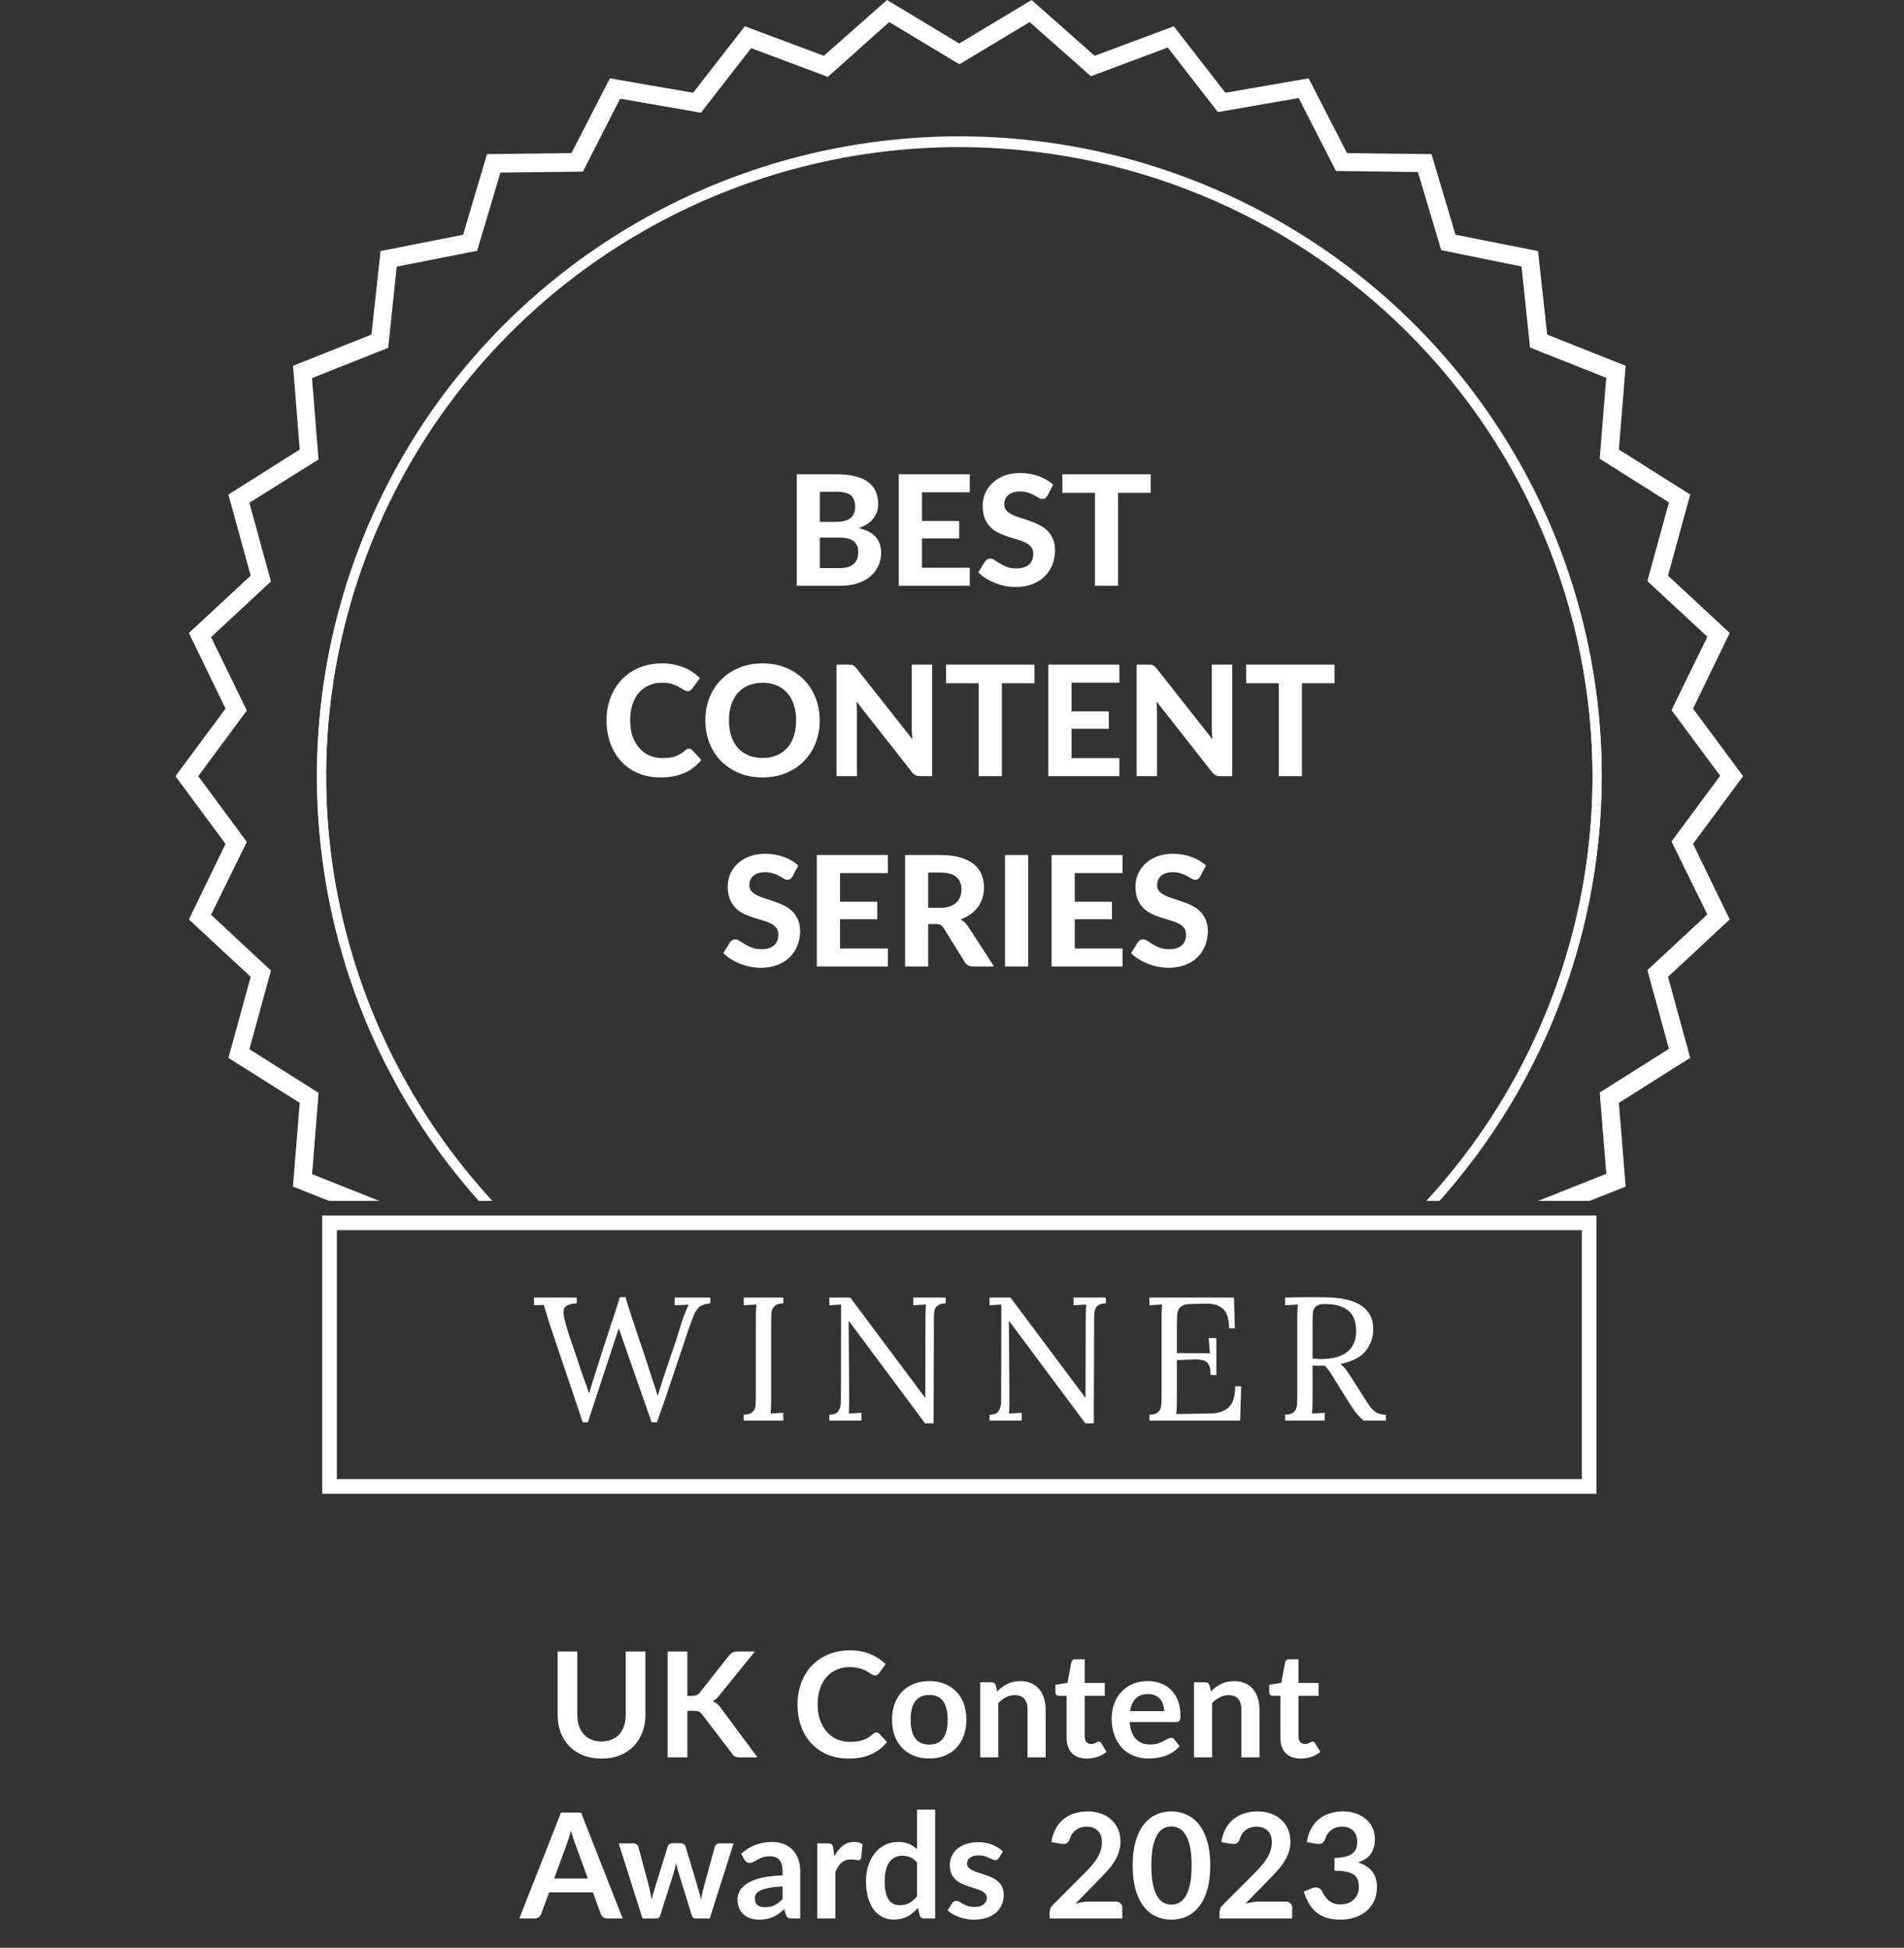 <svg width="130" height="133" viewBox="0 0 130 133" fill="none" xmlns="http://www.w3.org/2000/svg">
<rect x="0" y="0" width="130" height="133" fill="#333333" stroke="none"/>
<g clip-path="url(#clip0_3716_263)">
<path d="M70.44 106L65.501 103.036L60.569 106L56.256 102.189L50.861 104.207L47.33 99.667L41.647 100.657L39.024 95.544L33.259 95.476L31.619 89.977L25.985 88.856L25.359 83.152L20.001 81.022L20.464 75.306L15.595 72.236L17.116 66.7L12.897 62.783L15.4 57.621L11.977 53L15.4 48.386L12.897 43.223L17.116 39.306L15.595 33.77L20.464 30.694L20.008 24.977L25.359 22.848L25.985 17.144L31.619 16.029L33.253 10.524L39.018 10.456L41.64 5.349L47.324 6.333L50.854 1.793L56.25 3.811L60.563 0L65.495 2.97L70.434 0L74.741 3.811L80.142 1.793L83.667 6.333L89.35 5.349L91.973 10.456L97.738 10.524L99.378 16.029L105.012 17.144L105.638 22.848L110.996 24.977L110.532 30.694L115.402 33.77L113.888 39.306L118.1 43.223L115.596 48.386L119.014 53L115.596 57.621L118.1 62.783L113.888 66.7L115.402 72.236L110.532 75.306L110.996 81.022L105.638 83.152L105.012 88.856L99.378 89.977L97.738 95.476L91.973 95.544L89.35 100.657L83.667 99.667L80.142 104.207L74.741 102.189L70.44 106ZM65.501 101.579L70.296 104.462L74.478 100.726L79.723 102.687L83.147 98.278L88.662 99.237L91.209 94.255L96.805 94.187L98.395 88.844L103.891 87.76L104.473 82.218L109.675 80.151L109.224 74.602L113.95 71.619L112.479 66.245L116.573 62.441L114.125 57.459L117.449 52.975L114.125 48.492L116.573 43.479L112.479 39.68L113.95 34.306L109.224 31.323L109.669 25.799L104.467 23.732L103.885 18.196L98.401 17.081L96.812 11.745L91.216 11.676L88.668 6.694L83.153 7.653L79.729 3.244L74.484 5.206L70.303 1.507L65.508 4.39L60.713 1.507L56.525 5.25L51.286 3.288L47.856 7.697L42.341 6.738L39.8 11.72L34.166 11.782L32.577 17.125L27.087 18.208L26.505 23.751L21.303 25.818L21.748 31.373L17.028 34.331L18.499 39.705L14.411 43.504L16.853 48.516L13.535 53L16.853 57.484L14.411 62.465L18.499 66.27L17.028 71.644L21.754 74.627L21.309 80.176L26.505 82.243L27.087 87.785L32.583 88.869L34.173 94.212L39.769 94.28L42.316 99.262L47.831 98.303L51.261 102.712L56.5 100.75L60.682 104.487L65.501 101.579Z" fill="white"/>
<path d="M65.501 96.578C56.826 96.578 48.346 94.019 41.133 89.224C33.92 84.429 28.298 77.614 24.979 69.641C21.659 61.667 20.791 52.893 22.484 44.429C24.177 35.965 28.355 28.19 34.489 22.088C40.624 15.985 48.44 11.83 56.948 10.147C65.457 8.464 74.276 9.329 82.29 12.633C90.304 15.936 97.154 21.53 101.973 28.706C106.791 35.883 109.363 44.32 109.361 52.95C109.346 64.517 104.72 75.607 96.498 83.785C88.276 91.964 77.128 96.565 65.501 96.578V96.578ZM65.501 9.939C56.95 9.939 48.591 12.461 41.481 17.187C34.371 21.913 28.83 28.631 25.558 36.49C22.285 44.35 21.429 52.998 23.097 61.341C24.765 69.685 28.883 77.349 34.93 83.364C40.976 89.379 48.68 93.475 57.066 95.135C65.453 96.795 74.146 95.943 82.046 92.688C89.946 89.432 96.698 83.919 101.449 76.846C106.2 69.773 108.735 61.457 108.735 52.95C108.722 41.547 104.163 30.614 96.058 22.551C87.953 14.488 76.963 9.952 65.501 9.939V9.939Z" fill="white"/>
<path d="M65.501 96.684C56.826 96.684 48.346 94.125 41.133 89.33C33.92 84.535 28.298 77.72 24.979 69.746C21.659 61.773 20.791 52.999 22.484 44.535C24.177 36.071 28.355 28.296 34.489 22.194C40.624 16.091 48.44 11.936 56.948 10.253C65.457 8.57 74.276 9.435 82.29 12.739C90.304 16.042 97.154 21.636 101.973 28.812C106.791 35.989 109.363 44.426 109.361 53.056C109.346 64.623 104.72 75.713 96.498 83.891C88.276 92.07 77.128 96.671 65.501 96.684V96.684ZM65.501 10.044C56.95 10.044 48.591 12.567 41.481 17.293C34.371 22.019 28.83 28.737 25.558 36.596C22.285 44.456 21.429 53.104 23.097 61.447C24.765 69.791 28.883 77.454 34.93 83.47C40.976 89.485 48.68 93.582 57.066 95.241C65.453 96.901 74.146 96.049 82.046 92.793C89.946 89.538 96.698 84.025 101.449 76.952C106.2 69.879 108.735 61.563 108.735 53.056C108.722 41.653 104.163 30.72 96.058 22.657C87.953 14.594 76.963 10.058 65.501 10.044Z" fill="white"/>
</g>
<path d="M57.325 38.792C57.577 38.792 57.784 38.763 57.945 38.703C58.109 38.64 58.24 38.558 58.339 38.456C58.437 38.355 58.505 38.239 58.543 38.11C58.582 37.977 58.601 37.84 58.601 37.7C58.601 37.547 58.578 37.408 58.533 37.286C58.487 37.163 58.414 37.06 58.312 36.976C58.211 36.889 58.078 36.822 57.913 36.776C57.752 36.731 57.553 36.708 57.315 36.708H55.976V38.792H57.325ZM55.976 33.579V35.637H57.01C57.231 35.637 57.427 35.62 57.598 35.585C57.77 35.546 57.913 35.487 58.029 35.406C58.144 35.326 58.232 35.221 58.291 35.091C58.354 34.958 58.386 34.799 58.386 34.614C58.386 34.425 58.359 34.264 58.307 34.13C58.258 33.998 58.181 33.891 58.076 33.81C57.971 33.73 57.838 33.672 57.677 33.637C57.516 33.599 57.325 33.579 57.105 33.579H55.976ZM57.105 32.382C57.616 32.382 58.051 32.431 58.412 32.529C58.776 32.624 59.072 32.76 59.299 32.939C59.53 33.114 59.698 33.327 59.803 33.579C59.908 33.831 59.961 34.113 59.961 34.425C59.961 34.599 59.934 34.767 59.882 34.928C59.833 35.09 59.754 35.242 59.646 35.385C59.541 35.525 59.404 35.653 59.236 35.769C59.068 35.884 58.869 35.982 58.638 36.062C59.156 36.185 59.539 36.385 59.788 36.661C60.036 36.938 60.16 37.296 60.16 37.737C60.16 38.059 60.097 38.358 59.971 38.635C59.849 38.911 59.669 39.151 59.431 39.354C59.193 39.557 58.898 39.717 58.548 39.832C58.202 39.944 57.803 40 57.352 40H54.401V32.382H57.105ZM62.949 33.616V35.574H65.49V36.766H62.949V38.766H66.214V40H61.363V32.382H66.214V33.616H62.949ZM71.519 33.842C71.47 33.922 71.419 33.982 71.367 34.02C71.318 34.055 71.253 34.073 71.173 34.073C71.096 34.073 71.012 34.047 70.921 33.994C70.833 33.938 70.73 33.879 70.611 33.816C70.492 33.752 70.356 33.695 70.201 33.642C70.047 33.586 69.867 33.558 69.661 33.558C69.297 33.558 69.024 33.641 68.842 33.805C68.66 33.966 68.569 34.178 68.569 34.44C68.569 34.608 68.618 34.748 68.716 34.86C68.817 34.969 68.948 35.063 69.109 35.144C69.274 35.224 69.46 35.296 69.666 35.359C69.873 35.422 70.084 35.492 70.301 35.569C70.518 35.642 70.73 35.73 70.936 35.831C71.143 35.933 71.327 36.061 71.488 36.215C71.652 36.369 71.784 36.558 71.882 36.782C71.983 37.002 72.034 37.272 72.034 37.59C72.034 37.937 71.972 38.262 71.85 38.567C71.731 38.868 71.558 39.132 71.33 39.359C71.103 39.584 70.821 39.76 70.485 39.89C70.153 40.019 69.775 40.084 69.351 40.084C69.109 40.084 68.868 40.059 68.626 40.011C68.388 39.962 68.157 39.893 67.933 39.806C67.713 39.718 67.505 39.613 67.309 39.491C67.113 39.368 66.941 39.232 66.794 39.081L67.256 38.336C67.295 38.28 67.346 38.234 67.409 38.199C67.472 38.161 67.538 38.142 67.608 38.142C67.703 38.142 67.802 38.176 67.907 38.246C68.012 38.316 68.133 38.394 68.269 38.477C68.406 38.562 68.564 38.639 68.742 38.709C68.924 38.779 69.141 38.813 69.393 38.813C69.76 38.813 70.044 38.73 70.243 38.562C70.447 38.394 70.548 38.143 70.548 37.811C70.548 37.618 70.497 37.462 70.396 37.343C70.298 37.224 70.168 37.125 70.007 37.044C69.846 36.964 69.662 36.895 69.456 36.84C69.249 36.78 69.038 36.715 68.821 36.645C68.604 36.575 68.392 36.491 68.186 36.393C67.979 36.295 67.795 36.166 67.634 36.005C67.473 35.844 67.342 35.644 67.24 35.406C67.142 35.168 67.094 34.873 67.094 34.519C67.094 34.236 67.15 33.961 67.261 33.695C67.374 33.429 67.538 33.193 67.755 32.986C67.972 32.779 68.238 32.613 68.553 32.487C68.871 32.361 69.236 32.298 69.645 32.298C70.103 32.298 70.527 32.37 70.915 32.514C71.308 32.654 71.638 32.849 71.908 33.102L71.519 33.842ZM78.568 33.653H76.342V40H74.761V33.653H72.535V32.382H78.568V33.653ZM47.037 51.126C47.125 51.126 47.198 51.157 47.258 51.22L47.883 51.887C47.575 52.279 47.191 52.577 46.733 52.779C46.278 52.983 45.735 53.084 45.105 53.084C44.535 53.084 44.022 52.988 43.567 52.795C43.112 52.599 42.725 52.328 42.407 51.981C42.088 51.635 41.843 51.224 41.672 50.748C41.5 50.272 41.414 49.752 41.414 49.188C41.414 48.81 41.455 48.452 41.535 48.112C41.619 47.769 41.74 47.454 41.898 47.167C42.055 46.88 42.244 46.621 42.465 46.39C42.688 46.159 42.941 45.963 43.221 45.802C43.501 45.638 43.805 45.514 44.134 45.429C44.467 45.342 44.82 45.298 45.194 45.298C45.474 45.298 45.739 45.323 45.987 45.372C46.239 45.421 46.474 45.489 46.691 45.577C46.908 45.664 47.107 45.771 47.289 45.897C47.475 46.019 47.641 46.154 47.788 46.301L47.258 47.026C47.226 47.071 47.186 47.111 47.137 47.146C47.088 47.181 47.022 47.199 46.938 47.199C46.853 47.199 46.768 47.169 46.68 47.109C46.596 47.05 46.491 46.983 46.365 46.91C46.243 46.837 46.087 46.77 45.898 46.711C45.712 46.651 45.476 46.621 45.189 46.621C44.871 46.621 44.578 46.679 44.312 46.794C44.047 46.91 43.817 47.078 43.625 47.298C43.436 47.516 43.289 47.783 43.184 48.102C43.079 48.42 43.026 48.782 43.026 49.188C43.026 49.598 43.082 49.964 43.194 50.286C43.31 50.604 43.465 50.874 43.661 51.094C43.861 51.315 44.092 51.483 44.355 51.598C44.62 51.71 44.904 51.766 45.205 51.766C45.383 51.766 45.544 51.758 45.688 51.74C45.835 51.722 45.97 51.693 46.092 51.651C46.218 51.609 46.336 51.554 46.444 51.488C46.556 51.422 46.668 51.337 46.78 51.236C46.819 51.205 46.859 51.178 46.901 51.157C46.943 51.136 46.988 51.126 47.037 51.126ZM55.968 49.188C55.968 49.745 55.874 50.261 55.685 50.737C55.499 51.213 55.235 51.624 54.892 51.971C54.552 52.318 54.143 52.59 53.663 52.79C53.184 52.986 52.652 53.084 52.067 53.084C51.483 53.084 50.951 52.986 50.471 52.79C49.992 52.59 49.581 52.318 49.238 51.971C48.895 51.624 48.629 51.213 48.44 50.737C48.254 50.261 48.161 49.745 48.161 49.188C48.161 48.632 48.254 48.117 48.44 47.645C48.629 47.169 48.895 46.758 49.238 46.411C49.581 46.065 49.992 45.794 50.471 45.597C50.951 45.398 51.483 45.298 52.067 45.298C52.652 45.298 53.184 45.398 53.663 45.597C54.143 45.794 54.552 46.066 54.892 46.416C55.235 46.763 55.499 47.174 55.685 47.65C55.874 48.123 55.968 48.636 55.968 49.188ZM54.356 49.188C54.356 48.789 54.304 48.432 54.199 48.117C54.094 47.799 53.942 47.529 53.742 47.309C53.546 47.085 53.306 46.915 53.023 46.8C52.743 46.681 52.424 46.621 52.067 46.621C51.71 46.621 51.39 46.681 51.107 46.8C50.823 46.915 50.582 47.085 50.382 47.309C50.186 47.529 50.036 47.799 49.931 48.117C49.826 48.432 49.773 48.789 49.773 49.188C49.773 49.591 49.826 49.952 49.931 50.27C50.036 50.585 50.186 50.853 50.382 51.073C50.582 51.294 50.823 51.464 51.107 51.583C51.39 51.698 51.71 51.756 52.067 51.756C52.424 51.756 52.743 51.698 53.023 51.583C53.306 51.464 53.546 51.294 53.742 51.073C53.942 50.853 54.094 50.585 54.199 50.27C54.304 49.952 54.356 49.591 54.356 49.188ZM63.644 45.382V53H62.83C62.708 53 62.605 52.981 62.521 52.942C62.437 52.9 62.354 52.83 62.274 52.732L58.478 47.902C58.489 48.025 58.496 48.145 58.499 48.264C58.506 48.383 58.51 48.494 58.51 48.595V53H57.118V45.382H57.948C58.014 45.382 58.07 45.386 58.116 45.393C58.165 45.396 58.209 45.408 58.247 45.429C58.286 45.447 58.322 45.471 58.357 45.503C58.392 45.535 58.431 45.577 58.473 45.629L62.295 50.48C62.281 50.347 62.27 50.219 62.263 50.097C62.256 49.971 62.253 49.852 62.253 49.74V45.382H63.644ZM70.631 46.653H68.405V53H66.825V46.653H64.599V45.382H70.631V46.653ZM73.162 46.616V48.574H75.703V49.766H73.162V51.766H76.427V53H71.576V45.382H76.427V46.616H73.162ZM84.131 45.382V53H83.318C83.195 53 83.092 52.981 83.008 52.942C82.924 52.9 82.842 52.83 82.761 52.732L78.965 47.902C78.976 48.025 78.983 48.145 78.986 48.264C78.993 48.383 78.997 48.494 78.997 48.595V53H77.606V45.382H78.435C78.502 45.382 78.558 45.386 78.603 45.393C78.652 45.396 78.696 45.408 78.734 45.429C78.773 45.447 78.81 45.471 78.845 45.503C78.88 45.535 78.918 45.577 78.96 45.629L82.782 50.48C82.768 50.347 82.758 50.219 82.751 50.097C82.744 49.971 82.74 49.852 82.74 49.74V45.382H84.131ZM91.118 46.653H88.892V53H87.312V46.653H85.086V45.382H91.118V46.653ZM54.113 59.842C54.064 59.922 54.014 59.982 53.961 60.02C53.912 60.055 53.847 60.073 53.767 60.073C53.69 60.073 53.606 60.047 53.515 59.994C53.427 59.938 53.324 59.879 53.205 59.816C53.086 59.752 52.95 59.695 52.795 59.642C52.642 59.586 52.461 59.558 52.255 59.558C51.891 59.558 51.618 59.641 51.436 59.805C51.254 59.966 51.163 60.178 51.163 60.44C51.163 60.608 51.212 60.748 51.31 60.86C51.411 60.969 51.542 61.063 51.703 61.144C51.868 61.224 52.053 61.296 52.26 61.359C52.467 61.422 52.678 61.492 52.895 61.569C53.112 61.642 53.324 61.73 53.531 61.831C53.737 61.933 53.921 62.061 54.082 62.215C54.246 62.369 54.377 62.558 54.475 62.782C54.577 63.002 54.628 63.272 54.628 63.59C54.628 63.937 54.566 64.262 54.444 64.567C54.325 64.868 54.152 65.132 53.924 65.359C53.697 65.584 53.415 65.76 53.079 65.89C52.746 66.019 52.368 66.084 51.945 66.084C51.703 66.084 51.462 66.059 51.221 66.01C50.983 65.962 50.752 65.893 50.528 65.806C50.307 65.718 50.099 65.613 49.903 65.491C49.707 65.368 49.535 65.232 49.388 65.081L49.85 64.336C49.889 64.28 49.94 64.234 50.002 64.199C50.066 64.161 50.132 64.141 50.202 64.141C50.297 64.141 50.396 64.177 50.501 64.246C50.606 64.317 50.727 64.394 50.864 64.478C51 64.561 51.157 64.638 51.336 64.709C51.518 64.778 51.735 64.814 51.987 64.814C52.355 64.814 52.638 64.73 52.837 64.561C53.041 64.394 53.142 64.143 53.142 63.811C53.142 63.618 53.091 63.462 52.99 63.343C52.892 63.224 52.762 63.125 52.601 63.044C52.44 62.964 52.257 62.895 52.05 62.84C51.843 62.78 51.632 62.715 51.415 62.645C51.198 62.575 50.986 62.491 50.779 62.393C50.573 62.295 50.389 62.166 50.228 62.005C50.067 61.844 49.936 61.644 49.834 61.406C49.736 61.168 49.688 60.873 49.688 60.519C49.688 60.236 49.743 59.961 49.855 59.695C49.968 59.429 50.132 59.193 50.349 58.986C50.566 58.779 50.832 58.613 51.147 58.487C51.465 58.361 51.83 58.298 52.239 58.298C52.697 58.298 53.121 58.37 53.51 58.514C53.901 58.654 54.232 58.849 54.502 59.102L54.113 59.842ZM57.355 59.616V61.574H59.896V62.766H57.355V64.766H60.621V66H55.77V58.382H60.621V59.616H57.355ZM64.183 61.989C64.438 61.989 64.659 61.958 64.844 61.895C65.03 61.828 65.182 61.739 65.301 61.627C65.42 61.511 65.507 61.377 65.564 61.222C65.62 61.069 65.647 60.901 65.647 60.718C65.647 60.358 65.527 60.078 65.285 59.879C65.047 59.679 64.683 59.579 64.193 59.579H63.374V61.989H64.183ZM67.874 66H66.451C66.185 66 65.992 65.898 65.873 65.695L64.424 63.359C64.365 63.268 64.298 63.202 64.225 63.16C64.155 63.118 64.05 63.097 63.91 63.097H63.374V66H61.799V58.382H64.193C64.725 58.382 65.18 58.438 65.558 58.55C65.936 58.659 66.246 58.811 66.487 59.007C66.729 59.203 66.906 59.438 67.018 59.711C67.13 59.98 67.186 60.278 67.186 60.603C67.186 60.855 67.149 61.095 67.076 61.322C67.005 61.546 66.902 61.751 66.766 61.937C66.629 62.122 66.461 62.286 66.262 62.43C66.062 62.574 65.835 62.689 65.579 62.776C65.681 62.833 65.775 62.901 65.863 62.981C65.95 63.058 66.029 63.151 66.099 63.26L67.874 66ZM70.204 66H68.618V58.382H70.204V66ZM73.382 59.616V61.574H75.923V62.766H73.382V64.766H76.648V66H71.797V58.382H76.648V59.616H73.382ZM81.953 59.842C81.904 59.922 81.853 59.982 81.8 60.02C81.751 60.055 81.687 60.073 81.606 60.073C81.529 60.073 81.445 60.047 81.354 59.994C81.267 59.938 81.163 59.879 81.044 59.816C80.925 59.752 80.789 59.695 80.635 59.642C80.481 59.586 80.301 59.558 80.094 59.558C79.73 59.558 79.457 59.641 79.275 59.805C79.093 59.966 79.002 60.178 79.002 60.44C79.002 60.608 79.051 60.748 79.149 60.86C79.251 60.969 79.382 61.063 79.543 61.144C79.707 61.224 79.893 61.296 80.099 61.359C80.306 61.422 80.518 61.492 80.735 61.569C80.952 61.642 81.163 61.73 81.37 61.831C81.576 61.933 81.76 62.061 81.921 62.215C82.086 62.369 82.217 62.558 82.315 62.782C82.416 63.002 82.467 63.272 82.467 63.59C82.467 63.937 82.406 64.262 82.283 64.567C82.164 64.868 81.991 65.132 81.764 65.359C81.536 65.584 81.254 65.76 80.918 65.89C80.586 66.019 80.208 66.084 79.784 66.084C79.543 66.084 79.301 66.059 79.06 66.01C78.822 65.962 78.591 65.893 78.367 65.806C78.146 65.718 77.938 65.613 77.742 65.491C77.546 65.368 77.375 65.232 77.228 65.081L77.69 64.336C77.728 64.28 77.779 64.234 77.842 64.199C77.905 64.161 77.971 64.141 78.041 64.141C78.136 64.141 78.236 64.177 78.341 64.246C78.446 64.317 78.566 64.394 78.703 64.478C78.839 64.561 78.997 64.638 79.175 64.709C79.357 64.778 79.574 64.814 79.826 64.814C80.194 64.814 80.477 64.73 80.677 64.561C80.88 64.394 80.981 64.143 80.981 63.811C80.981 63.618 80.931 63.462 80.829 63.343C80.731 63.224 80.602 63.125 80.441 63.044C80.28 62.964 80.096 62.895 79.889 62.84C79.683 62.78 79.471 62.715 79.254 62.645C79.037 62.575 78.825 62.491 78.619 62.393C78.412 62.295 78.229 62.166 78.068 62.005C77.907 61.844 77.775 61.644 77.674 61.406C77.576 61.168 77.527 60.873 77.527 60.519C77.527 60.236 77.583 59.961 77.695 59.695C77.807 59.429 77.971 59.193 78.188 58.986C78.405 58.779 78.671 58.613 78.986 58.487C79.305 58.361 79.669 58.298 80.078 58.298C80.537 58.298 80.96 58.37 81.349 58.514C81.741 58.654 82.072 58.849 82.341 59.102L81.953 59.842Z" fill="white"/>
<path d="M41.073 118.915C41.333 118.915 41.565 118.872 41.768 118.785C41.975 118.698 42.148 118.577 42.288 118.42C42.428 118.263 42.535 118.073 42.608 117.85C42.685 117.627 42.723 117.377 42.723 117.1V112.77H44.068V117.1C44.068 117.53 43.998 117.928 43.858 118.295C43.722 118.658 43.523 118.973 43.263 119.24C43.007 119.503 42.693 119.71 42.323 119.86C41.953 120.007 41.537 120.08 41.073 120.08C40.607 120.08 40.188 120.007 39.818 119.86C39.448 119.71 39.133 119.503 38.873 119.24C38.617 118.973 38.418 118.658 38.278 118.295C38.142 117.928 38.073 117.53 38.073 117.1V112.77H39.418V117.095C39.418 117.372 39.455 117.622 39.528 117.845C39.605 118.068 39.713 118.26 39.853 118.42C39.997 118.577 40.17 118.698 40.373 118.785C40.58 118.872 40.813 118.915 41.073 118.915ZM46.93 115.8H47.245C47.372 115.8 47.477 115.783 47.56 115.75C47.644 115.713 47.715 115.657 47.775 115.58L49.77 113.055C49.854 112.948 49.94 112.875 50.03 112.835C50.124 112.792 50.24 112.77 50.38 112.77H51.54L49.105 115.775C48.962 115.958 48.814 116.088 48.66 116.165C48.77 116.205 48.869 116.262 48.955 116.335C49.045 116.405 49.13 116.498 49.21 116.615L51.72 120H50.535C50.375 120 50.255 119.978 50.175 119.935C50.099 119.888 50.034 119.822 49.98 119.735L47.935 117.065C47.872 116.975 47.799 116.912 47.715 116.875C47.632 116.838 47.512 116.82 47.355 116.82H46.93V120H45.585V112.77H46.93V115.8ZM59.837 118.295C59.911 118.295 59.976 118.323 60.032 118.38L60.562 118.955C60.269 119.318 59.907 119.597 59.477 119.79C59.051 119.983 58.537 120.08 57.937 120.08C57.401 120.08 56.917 119.988 56.487 119.805C56.061 119.622 55.696 119.367 55.392 119.04C55.089 118.713 54.856 118.323 54.692 117.87C54.532 117.417 54.452 116.922 54.452 116.385C54.452 115.842 54.539 115.345 54.712 114.895C54.886 114.442 55.129 114.052 55.442 113.725C55.759 113.398 56.136 113.145 56.572 112.965C57.009 112.782 57.492 112.69 58.022 112.69C58.549 112.69 59.016 112.777 59.422 112.95C59.832 113.123 60.181 113.35 60.467 113.63L60.017 114.255C59.991 114.295 59.956 114.33 59.912 114.36C59.872 114.39 59.816 114.405 59.742 114.405C59.692 114.405 59.641 114.392 59.587 114.365C59.534 114.335 59.476 114.3 59.412 114.26C59.349 114.217 59.276 114.17 59.192 114.12C59.109 114.07 59.012 114.025 58.902 113.985C58.792 113.942 58.664 113.907 58.517 113.88C58.374 113.85 58.207 113.835 58.017 113.835C57.694 113.835 57.397 113.893 57.127 114.01C56.861 114.123 56.631 114.29 56.437 114.51C56.244 114.727 56.094 114.993 55.987 115.31C55.881 115.623 55.827 115.982 55.827 116.385C55.827 116.792 55.884 117.153 55.997 117.47C56.114 117.787 56.271 118.053 56.467 118.27C56.664 118.487 56.896 118.653 57.162 118.77C57.429 118.883 57.716 118.94 58.022 118.94C58.206 118.94 58.371 118.93 58.517 118.91C58.667 118.89 58.804 118.858 58.927 118.815C59.054 118.772 59.172 118.717 59.282 118.65C59.396 118.58 59.507 118.495 59.617 118.395C59.651 118.365 59.686 118.342 59.722 118.325C59.759 118.305 59.797 118.295 59.837 118.295ZM63.451 114.79C63.831 114.79 64.176 114.852 64.486 114.975C64.8 115.098 65.066 115.273 65.286 115.5C65.51 115.727 65.681 116.003 65.801 116.33C65.921 116.657 65.981 117.022 65.981 117.425C65.981 117.832 65.921 118.198 65.801 118.525C65.681 118.852 65.51 119.13 65.286 119.36C65.066 119.59 64.8 119.767 64.486 119.89C64.176 120.013 63.831 120.075 63.451 120.075C63.068 120.075 62.72 120.013 62.406 119.89C62.093 119.767 61.825 119.59 61.601 119.36C61.381 119.13 61.21 118.852 61.086 118.525C60.966 118.198 60.906 117.832 60.906 117.425C60.906 117.022 60.966 116.657 61.086 116.33C61.21 116.003 61.381 115.727 61.601 115.5C61.825 115.273 62.093 115.098 62.406 114.975C62.72 114.852 63.068 114.79 63.451 114.79ZM63.451 119.125C63.878 119.125 64.193 118.982 64.396 118.695C64.603 118.408 64.706 117.988 64.706 117.435C64.706 116.882 64.603 116.46 64.396 116.17C64.193 115.88 63.878 115.735 63.451 115.735C63.018 115.735 62.696 115.882 62.486 116.175C62.28 116.465 62.176 116.885 62.176 117.435C62.176 117.985 62.28 118.405 62.486 118.695C62.696 118.982 63.018 119.125 63.451 119.125ZM68.079 115.5C68.182 115.397 68.29 115.302 68.403 115.215C68.52 115.125 68.642 115.05 68.769 114.99C68.898 114.927 69.037 114.878 69.183 114.845C69.33 114.808 69.49 114.79 69.663 114.79C69.944 114.79 70.192 114.838 70.409 114.935C70.625 115.028 70.805 115.162 70.948 115.335C71.095 115.505 71.205 115.71 71.278 115.95C71.355 116.187 71.394 116.448 71.394 116.735V120H70.159V116.735C70.159 116.422 70.087 116.18 69.944 116.01C69.8 115.837 69.582 115.75 69.288 115.75C69.075 115.75 68.875 115.798 68.689 115.895C68.502 115.992 68.325 116.123 68.159 116.29V120H66.924V114.87H67.678C67.838 114.87 67.944 114.945 67.993 115.095L68.079 115.5ZM74.21 120.08C73.763 120.08 73.42 119.955 73.18 119.705C72.943 119.452 72.825 119.103 72.825 118.66V115.795H72.3C72.233 115.795 72.176 115.773 72.13 115.73C72.083 115.687 72.06 115.622 72.06 115.535V115.045L72.885 114.91L73.145 113.51C73.161 113.443 73.193 113.392 73.24 113.355C73.286 113.318 73.346 113.3 73.42 113.3H74.06V114.915H75.43V115.795H74.06V118.575C74.06 118.735 74.098 118.86 74.175 118.95C74.255 119.04 74.363 119.085 74.5 119.085C74.576 119.085 74.64 119.077 74.69 119.06C74.743 119.04 74.788 119.02 74.825 119C74.865 118.98 74.9 118.962 74.93 118.945C74.96 118.925 74.99 118.915 75.02 118.915C75.056 118.915 75.086 118.925 75.11 118.945C75.133 118.962 75.158 118.988 75.185 119.025L75.555 119.625C75.375 119.775 75.168 119.888 74.935 119.965C74.701 120.042 74.46 120.08 74.21 120.08ZM79.486 116.845C79.486 116.685 79.463 116.535 79.416 116.395C79.373 116.252 79.306 116.127 79.216 116.02C79.126 115.913 79.011 115.83 78.871 115.77C78.735 115.707 78.575 115.675 78.391 115.675C78.035 115.675 77.753 115.777 77.546 115.98C77.343 116.183 77.213 116.472 77.156 116.845H79.486ZM77.131 117.59C77.151 117.853 77.198 118.082 77.271 118.275C77.345 118.465 77.441 118.623 77.561 118.75C77.681 118.873 77.823 118.967 77.986 119.03C78.153 119.09 78.336 119.12 78.536 119.12C78.736 119.12 78.908 119.097 79.051 119.05C79.198 119.003 79.325 118.952 79.431 118.895C79.541 118.838 79.636 118.787 79.716 118.74C79.8 118.693 79.88 118.67 79.956 118.67C80.06 118.67 80.136 118.708 80.186 118.785L80.541 119.235C80.405 119.395 80.251 119.53 80.081 119.64C79.911 119.747 79.733 119.833 79.546 119.9C79.363 119.963 79.175 120.008 78.981 120.035C78.791 120.062 78.606 120.075 78.426 120.075C78.07 120.075 77.738 120.017 77.431 119.9C77.125 119.78 76.858 119.605 76.631 119.375C76.405 119.142 76.226 118.855 76.096 118.515C75.966 118.172 75.901 117.775 75.901 117.325C75.901 116.975 75.958 116.647 76.071 116.34C76.185 116.03 76.346 115.762 76.556 115.535C76.77 115.305 77.028 115.123 77.331 114.99C77.638 114.857 77.983 114.79 78.366 114.79C78.69 114.79 78.988 114.842 79.261 114.945C79.535 115.048 79.77 115.2 79.966 115.4C80.163 115.597 80.316 115.84 80.426 116.13C80.54 116.417 80.596 116.745 80.596 117.115C80.596 117.302 80.576 117.428 80.536 117.495C80.496 117.558 80.42 117.59 80.306 117.59H77.131ZM82.678 115.5C82.781 115.397 82.89 115.302 83.003 115.215C83.12 115.125 83.241 115.05 83.368 114.99C83.498 114.927 83.636 114.878 83.783 114.845C83.93 114.808 84.09 114.79 84.263 114.79C84.543 114.79 84.791 114.838 85.008 114.935C85.225 115.028 85.405 115.162 85.548 115.335C85.695 115.505 85.805 115.71 85.878 115.95C85.955 116.187 85.993 116.448 85.993 116.735V120H84.758V116.735C84.758 116.422 84.686 116.18 84.543 116.01C84.4 115.837 84.181 115.75 83.888 115.75C83.675 115.75 83.475 115.798 83.288 115.895C83.101 115.992 82.925 116.123 82.758 116.29V120H81.523V114.87H82.278C82.438 114.87 82.543 114.945 82.593 115.095L82.678 115.5ZM88.809 120.08C88.363 120.08 88.019 119.955 87.779 119.705C87.543 119.452 87.424 119.103 87.424 118.66V115.795H86.899C86.833 115.795 86.776 115.773 86.729 115.73C86.683 115.687 86.659 115.622 86.659 115.535V115.045L87.484 114.91L87.744 113.51C87.761 113.443 87.793 113.392 87.839 113.355C87.886 113.318 87.946 113.3 88.019 113.3H88.659V114.915H90.029V115.795H88.659V118.575C88.659 118.735 88.698 118.86 88.774 118.95C88.854 119.04 88.963 119.085 89.099 119.085C89.176 119.085 89.239 119.077 89.289 119.06C89.343 119.04 89.388 119.02 89.424 119C89.464 118.98 89.499 118.962 89.529 118.945C89.559 118.925 89.589 118.915 89.619 118.915C89.656 118.915 89.686 118.925 89.709 118.945C89.733 118.962 89.758 118.988 89.784 119.025L90.154 119.625C89.974 119.775 89.768 119.888 89.534 119.965C89.301 120.042 89.059 120.08 88.809 120.08ZM40.138 128.27L39.258 125.865C39.214 125.758 39.169 125.632 39.123 125.485C39.076 125.338 39.029 125.18 38.983 125.01C38.939 125.18 38.894 125.34 38.848 125.49C38.801 125.637 38.756 125.765 38.713 125.875L37.838 128.27H40.138ZM42.513 131H41.473C41.356 131 41.261 130.972 41.188 130.915C41.114 130.855 41.059 130.782 41.023 130.695L40.483 129.22H37.488L36.948 130.695C36.921 130.772 36.869 130.842 36.793 130.905C36.716 130.968 36.621 131 36.508 131H35.458L38.303 123.77H39.673L42.513 131ZM50.088 125.87L48.458 131H47.468C47.355 131 47.277 130.927 47.233 130.78L46.313 127.815C46.283 127.715 46.255 127.617 46.228 127.52C46.205 127.42 46.185 127.32 46.168 127.22C46.148 127.32 46.125 127.422 46.098 127.525C46.075 127.625 46.048 127.725 46.018 127.825L45.083 130.78C45.043 130.927 44.955 131 44.818 131H43.868L42.243 125.87H43.228C43.318 125.87 43.395 125.892 43.458 125.935C43.522 125.978 43.563 126.033 43.583 126.1L44.318 128.84C44.355 128.99 44.387 129.137 44.413 129.28C44.443 129.423 44.468 129.567 44.488 129.71C44.525 129.567 44.563 129.423 44.603 129.28C44.647 129.137 44.692 128.99 44.738 128.84L45.588 126.09C45.608 126.023 45.647 125.968 45.703 125.925C45.763 125.882 45.835 125.86 45.918 125.86H46.463C46.55 125.86 46.623 125.882 46.683 125.925C46.747 125.968 46.788 126.023 46.808 126.09L47.633 128.84C47.677 128.99 47.717 129.138 47.753 129.285C47.793 129.428 47.832 129.572 47.868 129.715C47.912 129.432 47.973 129.14 48.053 128.84L48.808 126.1C48.832 126.033 48.873 125.978 48.933 125.935C48.993 125.892 49.065 125.87 49.148 125.87H50.088ZM53.432 128.81C53.076 128.827 52.776 128.858 52.532 128.905C52.289 128.948 52.094 129.005 51.947 129.075C51.801 129.145 51.696 129.227 51.632 129.32C51.569 129.413 51.537 129.515 51.537 129.625C51.537 129.842 51.601 129.997 51.727 130.09C51.857 130.183 52.026 130.23 52.232 130.23C52.486 130.23 52.704 130.185 52.887 130.095C53.074 130.002 53.256 129.862 53.432 129.675V128.81ZM50.602 126.585C51.192 126.045 51.902 125.775 52.732 125.775C53.032 125.775 53.301 125.825 53.537 125.925C53.774 126.022 53.974 126.158 54.137 126.335C54.301 126.508 54.424 126.717 54.507 126.96C54.594 127.203 54.637 127.47 54.637 127.76V131H54.077C53.961 131 53.871 130.983 53.807 130.95C53.744 130.913 53.694 130.842 53.657 130.735L53.547 130.365C53.417 130.482 53.291 130.585 53.167 130.675C53.044 130.762 52.916 130.835 52.782 130.895C52.649 130.955 52.506 131 52.352 131.03C52.202 131.063 52.036 131.08 51.852 131.08C51.636 131.08 51.436 131.052 51.252 130.995C51.069 130.935 50.911 130.847 50.777 130.73C50.644 130.613 50.541 130.468 50.467 130.295C50.394 130.122 50.357 129.92 50.357 129.69C50.357 129.56 50.379 129.432 50.422 129.305C50.466 129.175 50.536 129.052 50.632 128.935C50.732 128.818 50.861 128.708 51.017 128.605C51.174 128.502 51.366 128.412 51.592 128.335C51.822 128.258 52.089 128.197 52.392 128.15C52.696 128.1 53.042 128.07 53.432 128.06V127.76C53.432 127.417 53.359 127.163 53.212 127C53.066 126.833 52.854 126.75 52.577 126.75C52.377 126.75 52.211 126.773 52.077 126.82C51.947 126.867 51.832 126.92 51.732 126.98C51.632 127.037 51.541 127.088 51.457 127.135C51.377 127.182 51.287 127.205 51.187 127.205C51.101 127.205 51.027 127.183 50.967 127.14C50.907 127.093 50.859 127.04 50.822 126.98L50.602 126.585ZM56.965 126.76C57.125 126.453 57.315 126.213 57.535 126.04C57.755 125.863 58.015 125.775 58.315 125.775C58.552 125.775 58.742 125.827 58.885 125.93L58.805 126.855C58.789 126.915 58.764 126.958 58.73 126.985C58.7 127.008 58.659 127.02 58.605 127.02C58.555 127.02 58.48 127.012 58.38 126.995C58.284 126.978 58.189 126.97 58.095 126.97C57.959 126.97 57.837 126.99 57.73 127.03C57.624 127.07 57.527 127.128 57.44 127.205C57.357 127.278 57.282 127.368 57.215 127.475C57.152 127.582 57.092 127.703 57.035 127.84V131H55.8V125.87H56.525C56.652 125.87 56.74 125.893 56.79 125.94C56.84 125.983 56.874 126.063 56.89 126.18L56.965 126.76ZM62.614 127.18C62.474 127.01 62.321 126.89 62.154 126.82C61.991 126.75 61.814 126.715 61.624 126.715C61.438 126.715 61.269 126.75 61.119 126.82C60.969 126.89 60.841 126.997 60.734 127.14C60.627 127.28 60.546 127.46 60.489 127.68C60.432 127.897 60.404 128.153 60.404 128.45C60.404 128.75 60.428 129.005 60.474 129.215C60.524 129.422 60.594 129.592 60.684 129.725C60.774 129.855 60.884 129.95 61.014 130.01C61.144 130.067 61.289 130.095 61.449 130.095C61.706 130.095 61.924 130.042 62.104 129.935C62.284 129.828 62.454 129.677 62.614 129.48V127.18ZM63.849 123.57V131H63.094C62.931 131 62.828 130.925 62.784 130.775L62.679 130.28C62.472 130.517 62.234 130.708 61.964 130.855C61.697 131.002 61.386 131.075 61.029 131.075C60.749 131.075 60.492 131.017 60.259 130.9C60.026 130.783 59.824 130.615 59.654 130.395C59.487 130.172 59.358 129.897 59.264 129.57C59.174 129.243 59.129 128.87 59.129 128.45C59.129 128.07 59.181 127.717 59.284 127.39C59.388 127.063 59.536 126.78 59.729 126.54C59.922 126.3 60.154 126.113 60.424 125.98C60.694 125.843 60.998 125.775 61.334 125.775C61.621 125.775 61.866 125.82 62.069 125.91C62.273 126 62.454 126.122 62.614 126.275V123.57H63.849ZM68.198 126.87C68.165 126.923 68.13 126.962 68.093 126.985C68.056 127.005 68.01 127.015 67.953 127.015C67.893 127.015 67.828 126.998 67.758 126.965C67.691 126.932 67.613 126.895 67.523 126.855C67.433 126.812 67.33 126.773 67.213 126.74C67.1 126.707 66.965 126.69 66.808 126.69C66.565 126.69 66.373 126.742 66.233 126.845C66.096 126.948 66.028 127.083 66.028 127.25C66.028 127.36 66.063 127.453 66.133 127.53C66.206 127.603 66.301 127.668 66.418 127.725C66.538 127.782 66.673 127.833 66.823 127.88C66.973 127.923 67.125 127.972 67.278 128.025C67.435 128.078 67.588 128.14 67.738 128.21C67.888 128.277 68.021 128.363 68.138 128.47C68.258 128.573 68.353 128.698 68.423 128.845C68.496 128.992 68.533 129.168 68.533 129.375C68.533 129.622 68.488 129.85 68.398 130.06C68.311 130.267 68.181 130.447 68.008 130.6C67.835 130.75 67.62 130.868 67.363 130.955C67.11 131.038 66.816 131.08 66.483 131.08C66.306 131.08 66.133 131.063 65.963 131.03C65.796 131 65.635 130.957 65.478 130.9C65.325 130.843 65.181 130.777 65.048 130.7C64.918 130.623 64.803 130.54 64.703 130.45L64.988 129.98C65.025 129.923 65.068 129.88 65.118 129.85C65.168 129.82 65.231 129.805 65.308 129.805C65.385 129.805 65.456 129.827 65.523 129.87C65.593 129.913 65.673 129.96 65.763 130.01C65.853 130.06 65.958 130.107 66.078 130.15C66.201 130.193 66.356 130.215 66.543 130.215C66.69 130.215 66.815 130.198 66.918 130.165C67.025 130.128 67.111 130.082 67.178 130.025C67.248 129.968 67.298 129.903 67.328 129.83C67.361 129.753 67.378 129.675 67.378 129.595C67.378 129.475 67.341 129.377 67.268 129.3C67.198 129.223 67.103 129.157 66.983 129.1C66.866 129.043 66.731 128.993 66.578 128.95C66.428 128.903 66.273 128.853 66.113 128.8C65.956 128.747 65.801 128.685 65.648 128.615C65.498 128.542 65.363 128.45 65.243 128.34C65.126 128.23 65.031 128.095 64.958 127.935C64.888 127.775 64.853 127.582 64.853 127.355C64.853 127.145 64.895 126.945 64.978 126.755C65.061 126.565 65.183 126.4 65.343 126.26C65.506 126.117 65.708 126.003 65.948 125.92C66.191 125.833 66.471 125.79 66.788 125.79C67.141 125.79 67.463 125.848 67.753 125.965C68.043 126.082 68.285 126.235 68.478 126.425L68.198 126.87ZM76.189 129.85C76.323 129.85 76.427 129.888 76.504 129.965C76.584 130.038 76.624 130.137 76.624 130.26V131H71.664V130.59C71.664 130.507 71.681 130.42 71.714 130.33C71.751 130.237 71.808 130.153 71.884 130.08L74.079 127.88C74.263 127.693 74.426 127.515 74.569 127.345C74.716 127.175 74.838 127.007 74.934 126.84C75.031 126.673 75.104 126.505 75.154 126.335C75.207 126.162 75.234 125.98 75.234 125.79C75.234 125.617 75.209 125.465 75.159 125.335C75.109 125.202 75.037 125.09 74.944 125C74.854 124.91 74.744 124.843 74.614 124.8C74.487 124.753 74.344 124.73 74.184 124.73C74.037 124.73 73.901 124.752 73.774 124.795C73.651 124.835 73.541 124.893 73.444 124.97C73.347 125.043 73.266 125.13 73.199 125.23C73.132 125.33 73.082 125.44 73.049 125.56C72.993 125.713 72.919 125.815 72.829 125.865C72.739 125.915 72.609 125.927 72.439 125.9L71.789 125.785C71.839 125.438 71.936 125.135 72.079 124.875C72.222 124.612 72.401 124.393 72.614 124.22C72.831 124.043 73.078 123.912 73.354 123.825C73.634 123.735 73.934 123.69 74.254 123.69C74.588 123.69 74.892 123.74 75.169 123.84C75.446 123.937 75.683 124.075 75.879 124.255C76.076 124.435 76.229 124.652 76.339 124.905C76.449 125.158 76.504 125.44 76.504 125.75C76.504 126.017 76.464 126.263 76.384 126.49C76.308 126.717 76.203 126.933 76.069 127.14C75.939 127.347 75.786 127.547 75.609 127.74C75.433 127.933 75.248 128.13 75.054 128.33L73.424 129.995C73.581 129.948 73.736 129.913 73.889 129.89C74.046 129.863 74.194 129.85 74.334 129.85H76.189ZM82.635 127.385C82.635 128.015 82.567 128.563 82.43 129.03C82.297 129.493 82.11 129.877 81.87 130.18C81.633 130.483 81.352 130.71 81.025 130.86C80.702 131.007 80.352 131.08 79.975 131.08C79.598 131.08 79.248 131.007 78.925 130.86C78.605 130.71 78.327 130.483 78.09 130.18C77.853 129.877 77.668 129.493 77.535 129.03C77.402 128.563 77.335 128.015 77.335 127.385C77.335 126.752 77.402 126.203 77.535 125.74C77.668 125.277 77.853 124.893 78.09 124.59C78.327 124.287 78.605 124.062 78.925 123.915C79.248 123.765 79.598 123.69 79.975 123.69C80.352 123.69 80.702 123.765 81.025 123.915C81.352 124.062 81.633 124.287 81.87 124.59C82.11 124.893 82.297 125.277 82.43 125.74C82.567 126.203 82.635 126.752 82.635 127.385ZM81.36 127.385C81.36 126.862 81.322 126.428 81.245 126.085C81.168 125.742 81.065 125.468 80.935 125.265C80.808 125.062 80.662 124.92 80.495 124.84C80.328 124.757 80.155 124.715 79.975 124.715C79.798 124.715 79.627 124.757 79.46 124.84C79.297 124.92 79.152 125.062 79.025 125.265C78.898 125.468 78.797 125.742 78.72 126.085C78.647 126.428 78.61 126.862 78.61 127.385C78.61 127.908 78.647 128.342 78.72 128.685C78.797 129.028 78.898 129.302 79.025 129.505C79.152 129.708 79.297 129.852 79.46 129.935C79.627 130.015 79.798 130.055 79.975 130.055C80.155 130.055 80.328 130.015 80.495 129.935C80.662 129.852 80.808 129.708 80.935 129.505C81.065 129.302 81.168 129.028 81.245 128.685C81.322 128.342 81.36 127.908 81.36 127.385ZM87.791 129.85C87.924 129.85 88.029 129.888 88.106 129.965C88.186 130.038 88.226 130.137 88.226 130.26V131H83.266V130.59C83.266 130.507 83.282 130.42 83.316 130.33C83.352 130.237 83.409 130.153 83.486 130.08L85.681 127.88C85.864 127.693 86.027 127.515 86.171 127.345C86.317 127.175 86.439 127.007 86.536 126.84C86.632 126.673 86.706 126.505 86.756 126.335C86.809 126.162 86.836 125.98 86.836 125.79C86.836 125.617 86.811 125.465 86.761 125.335C86.711 125.202 86.639 125.09 86.546 125C86.456 124.91 86.346 124.843 86.216 124.8C86.089 124.753 85.946 124.73 85.786 124.73C85.639 124.73 85.502 124.752 85.376 124.795C85.252 124.835 85.142 124.893 85.046 124.97C84.949 125.043 84.867 125.13 84.801 125.23C84.734 125.33 84.684 125.44 84.651 125.56C84.594 125.713 84.521 125.815 84.431 125.865C84.341 125.915 84.211 125.927 84.041 125.9L83.391 125.785C83.441 125.438 83.537 125.135 83.681 124.875C83.824 124.612 84.002 124.393 84.216 124.22C84.432 124.043 84.679 123.912 84.956 123.825C85.236 123.735 85.536 123.69 85.856 123.69C86.189 123.69 86.494 123.74 86.771 123.84C87.047 123.937 87.284 124.075 87.481 124.255C87.677 124.435 87.831 124.652 87.941 124.905C88.051 125.158 88.106 125.44 88.106 125.75C88.106 126.017 88.066 126.263 87.986 126.49C87.909 126.717 87.804 126.933 87.671 127.14C87.541 127.347 87.387 127.547 87.211 127.74C87.034 127.933 86.849 128.13 86.656 128.33L85.026 129.995C85.182 129.948 85.337 129.913 85.491 129.89C85.647 129.863 85.796 129.85 85.936 129.85H87.791ZM89.227 125.785C89.276 125.438 89.373 125.135 89.516 124.875C89.66 124.612 89.838 124.393 90.052 124.22C90.268 124.043 90.515 123.912 90.791 123.825C91.072 123.735 91.371 123.69 91.692 123.69C92.025 123.69 92.325 123.738 92.591 123.835C92.862 123.928 93.091 124.06 93.281 124.23C93.472 124.397 93.617 124.593 93.716 124.82C93.82 125.047 93.871 125.292 93.871 125.555C93.871 125.785 93.845 125.988 93.791 126.165C93.742 126.338 93.668 126.49 93.572 126.62C93.475 126.75 93.355 126.86 93.212 126.95C93.068 127.04 92.906 127.115 92.727 127.175C93.16 127.312 93.483 127.52 93.697 127.8C93.91 128.08 94.016 128.432 94.016 128.855C94.016 129.215 93.95 129.533 93.817 129.81C93.683 130.087 93.503 130.32 93.276 130.51C93.05 130.697 92.787 130.838 92.487 130.935C92.19 131.032 91.875 131.08 91.541 131.08C91.178 131.08 90.862 131.038 90.591 130.955C90.322 130.872 90.087 130.748 89.886 130.585C89.686 130.422 89.516 130.222 89.376 129.985C89.237 129.748 89.117 129.475 89.016 129.165L89.561 128.94C89.705 128.88 89.838 128.865 89.962 128.895C90.088 128.922 90.18 128.988 90.237 129.095C90.296 129.212 90.362 129.327 90.431 129.44C90.505 129.553 90.591 129.655 90.692 129.745C90.791 129.832 90.908 129.903 91.041 129.96C91.178 130.013 91.34 130.04 91.526 130.04C91.737 130.04 91.92 130.007 92.076 129.94C92.233 129.87 92.363 129.78 92.466 129.67C92.573 129.56 92.651 129.438 92.701 129.305C92.755 129.168 92.781 129.032 92.781 128.895C92.781 128.722 92.763 128.565 92.727 128.425C92.69 128.282 92.613 128.16 92.496 128.06C92.38 127.96 92.212 127.882 91.992 127.825C91.775 127.768 91.483 127.74 91.117 127.74V126.86C91.42 126.857 91.671 126.828 91.871 126.775C92.072 126.722 92.23 126.648 92.347 126.555C92.466 126.458 92.55 126.343 92.597 126.21C92.643 126.077 92.666 125.93 92.666 125.77C92.666 125.43 92.572 125.172 92.382 124.995C92.192 124.818 91.938 124.73 91.621 124.73C91.475 124.73 91.34 124.752 91.216 124.795C91.093 124.835 90.981 124.893 90.882 124.97C90.785 125.043 90.703 125.13 90.636 125.23C90.57 125.33 90.52 125.44 90.487 125.56C90.43 125.713 90.355 125.815 90.261 125.865C90.171 125.915 90.043 125.927 89.876 125.9L89.227 125.785Z" fill="white"/>
<path fill-rule="evenodd" clip-rule="evenodd" d="M22 84V101V102H23H108H109V101V84V83H108H23H22V84ZM108 101V84H23V101H108Z" fill="white"/>
<path d="M37.639 90.736L37.483 90.268C37.291 89.668 37.175 89.28 37.135 89.104L36.463 89.128V88.6H39.379V88.996C39.051 89.012 38.819 89.068 38.683 89.164C38.547 89.252 38.479 89.4 38.479 89.608C38.479 89.8 38.519 90.032 38.599 90.304C38.743 90.84 38.935 91.44 39.175 92.104C39.215 92.224 39.263 92.368 39.319 92.536C39.375 92.696 39.439 92.884 39.511 93.1C39.559 93.268 39.619 93.452 39.691 93.652C39.763 93.852 39.815 93.996 39.847 94.084C40.007 94.516 40.127 94.86 40.207 95.116H40.231C40.391 94.572 40.555 94.044 40.723 93.532C41.011 92.604 41.327 91.624 41.671 90.592C42.031 89.512 42.247 88.84 42.319 88.576H42.703C42.799 88.904 42.963 89.42 43.195 90.124C43.427 90.82 43.595 91.324 43.699 91.636C43.939 92.324 44.103 92.812 44.191 93.1C44.255 93.316 44.359 93.64 44.503 94.072C44.663 94.536 44.791 94.932 44.887 95.26H44.923C45.115 94.636 45.279 94.12 45.415 93.712C45.823 92.552 46.155 91.552 46.411 90.712C46.499 90.416 46.579 90.168 46.651 89.968C46.803 89.56 46.927 89.268 47.023 89.092L46.063 89.128V88.6H48.499V88.996C48.211 89.028 47.991 89.088 47.839 89.176C47.695 89.264 47.563 89.424 47.443 89.656C47.331 89.88 47.187 90.252 47.011 90.772L46.399 92.596C45.759 94.54 45.243 96.048 44.851 97.12H44.491L42.247 90.7L40.135 97.12H39.787L37.639 90.736ZM50.78 96.604C51.06 96.596 51.26 96.532 51.38 96.412C51.5 96.292 51.568 96.152 51.584 95.992C51.6 95.824 51.608 95.536 51.608 95.128V89.944C51.608 89.608 51.62 89.32 51.644 89.08L50.78 89.128V88.6H53.48V88.996C53.2 89.004 53 89.068 52.88 89.188C52.76 89.308 52.692 89.452 52.676 89.62C52.66 89.78 52.652 90.064 52.652 90.472V95.572C52.652 95.996 52.64 96.312 52.616 96.52L53.48 96.472V97H50.78V96.604ZM57.956 90.196H57.944L57.98 95.332C57.98 95.868 57.972 96.264 57.956 96.52L58.82 96.472V97H56.624V96.604C56.944 96.604 57.156 96.512 57.26 96.328C57.364 96.144 57.416 95.92 57.416 95.656L57.428 89.08L56.624 89.128V88.6H58.052L63.164 95.44H63.176L63.188 89.944C63.188 89.608 63.2 89.32 63.224 89.08L62.36 89.128V88.6H64.568V88.996C64.328 89.004 64.148 89.052 64.028 89.14C63.916 89.22 63.844 89.332 63.812 89.476C63.78 89.62 63.764 89.812 63.764 90.052V90.472L63.74 97.192H63.164L57.956 90.196ZM68.897 90.196H68.885L68.921 95.332C68.921 95.868 68.912 96.264 68.897 96.52L69.76 96.472V97H67.564V96.604C67.885 96.604 68.097 96.512 68.201 96.328C68.305 96.144 68.356 95.92 68.356 95.656L68.368 89.08L67.564 89.128V88.6H68.993L74.105 95.44H74.117L74.129 89.944C74.129 89.608 74.141 89.32 74.165 89.08L73.3 89.128V88.6H75.508V88.996C75.269 89.004 75.088 89.052 74.969 89.14C74.856 89.22 74.784 89.332 74.752 89.476C74.721 89.62 74.704 89.812 74.704 90.052V90.472L74.68 97.192H74.105L68.897 90.196ZM78.481 96.604C78.761 96.596 78.961 96.532 79.081 96.412C79.201 96.292 79.269 96.152 79.285 95.992C79.301 95.824 79.309 95.536 79.309 95.128V89.944C79.309 89.608 79.321 89.32 79.345 89.08L78.481 89.128V88.6H84.253L84.313 90.7H83.917C83.917 90.044 83.773 89.596 83.485 89.356C83.205 89.116 82.809 89.004 82.297 89.02L81.265 89.044C80.977 89.052 80.769 89.108 80.641 89.212C80.513 89.308 80.433 89.448 80.401 89.632C80.369 89.808 80.353 90.088 80.353 90.472V92.392L82.609 92.404L82.525 91.372H83.053V93.892H82.657C82.657 93.596 82.621 93.372 82.549 93.22C82.477 93.06 82.365 92.956 82.213 92.908C82.069 92.852 81.865 92.824 81.601 92.824L81.229 92.836L80.353 92.872V95.62C80.353 96.036 80.341 96.348 80.317 96.556L82.609 96.52C83.169 96.512 83.597 96.372 83.893 96.1C84.189 95.82 84.337 95.34 84.337 94.66H84.745L84.673 97H78.481V96.604ZM87.746 96.604C88.026 96.596 88.226 96.532 88.346 96.412C88.466 96.292 88.534 96.152 88.55 95.992C88.566 95.824 88.574 95.536 88.574 95.128V89.944C88.574 89.608 88.586 89.32 88.61 89.08L87.746 89.128V88.6C88.578 88.584 89.206 88.576 89.63 88.576C90.014 88.576 90.302 88.58 90.494 88.588C91.622 88.604 92.446 88.796 92.966 89.164C93.494 89.524 93.758 90.048 93.758 90.736C93.766 91.288 93.602 91.784 93.266 92.224C92.93 92.664 92.346 92.968 91.514 93.136C91.65 93.24 91.774 93.364 91.886 93.508C91.998 93.652 92.15 93.876 92.342 94.18L93.158 95.464C93.334 95.744 93.478 95.96 93.59 96.112C93.71 96.256 93.85 96.376 94.01 96.472C94.178 96.56 94.382 96.604 94.622 96.604V97H93.11C92.894 96.816 92.71 96.628 92.558 96.436C92.414 96.236 92.242 95.98 92.042 95.668L91.238 94.384L91.082 94.132C90.954 93.916 90.842 93.74 90.746 93.604C90.65 93.468 90.546 93.348 90.434 93.244C90.362 93.252 90.25 93.256 90.098 93.256C89.882 93.256 89.722 93.252 89.618 93.244V95.572C89.618 95.996 89.606 96.312 89.582 96.52L90.446 96.472V97H87.746V96.604ZM90.146 92.8C91.778 92.8 92.594 92.156 92.594 90.868C92.594 90.26 92.418 89.804 92.066 89.5C91.714 89.196 91.174 89.044 90.446 89.044C90.166 89.044 89.966 89.1 89.846 89.212C89.726 89.324 89.658 89.46 89.642 89.62C89.626 89.78 89.618 90.064 89.618 90.472V92.776C89.858 92.792 90.034 92.8 90.146 92.8Z" fill="white"/>
<defs>
<clipPath id="clip0_3716_263">
<rect width="107" height="82" fill="white" transform="translate(12)"/>
</clipPath>
</defs>
</svg>
